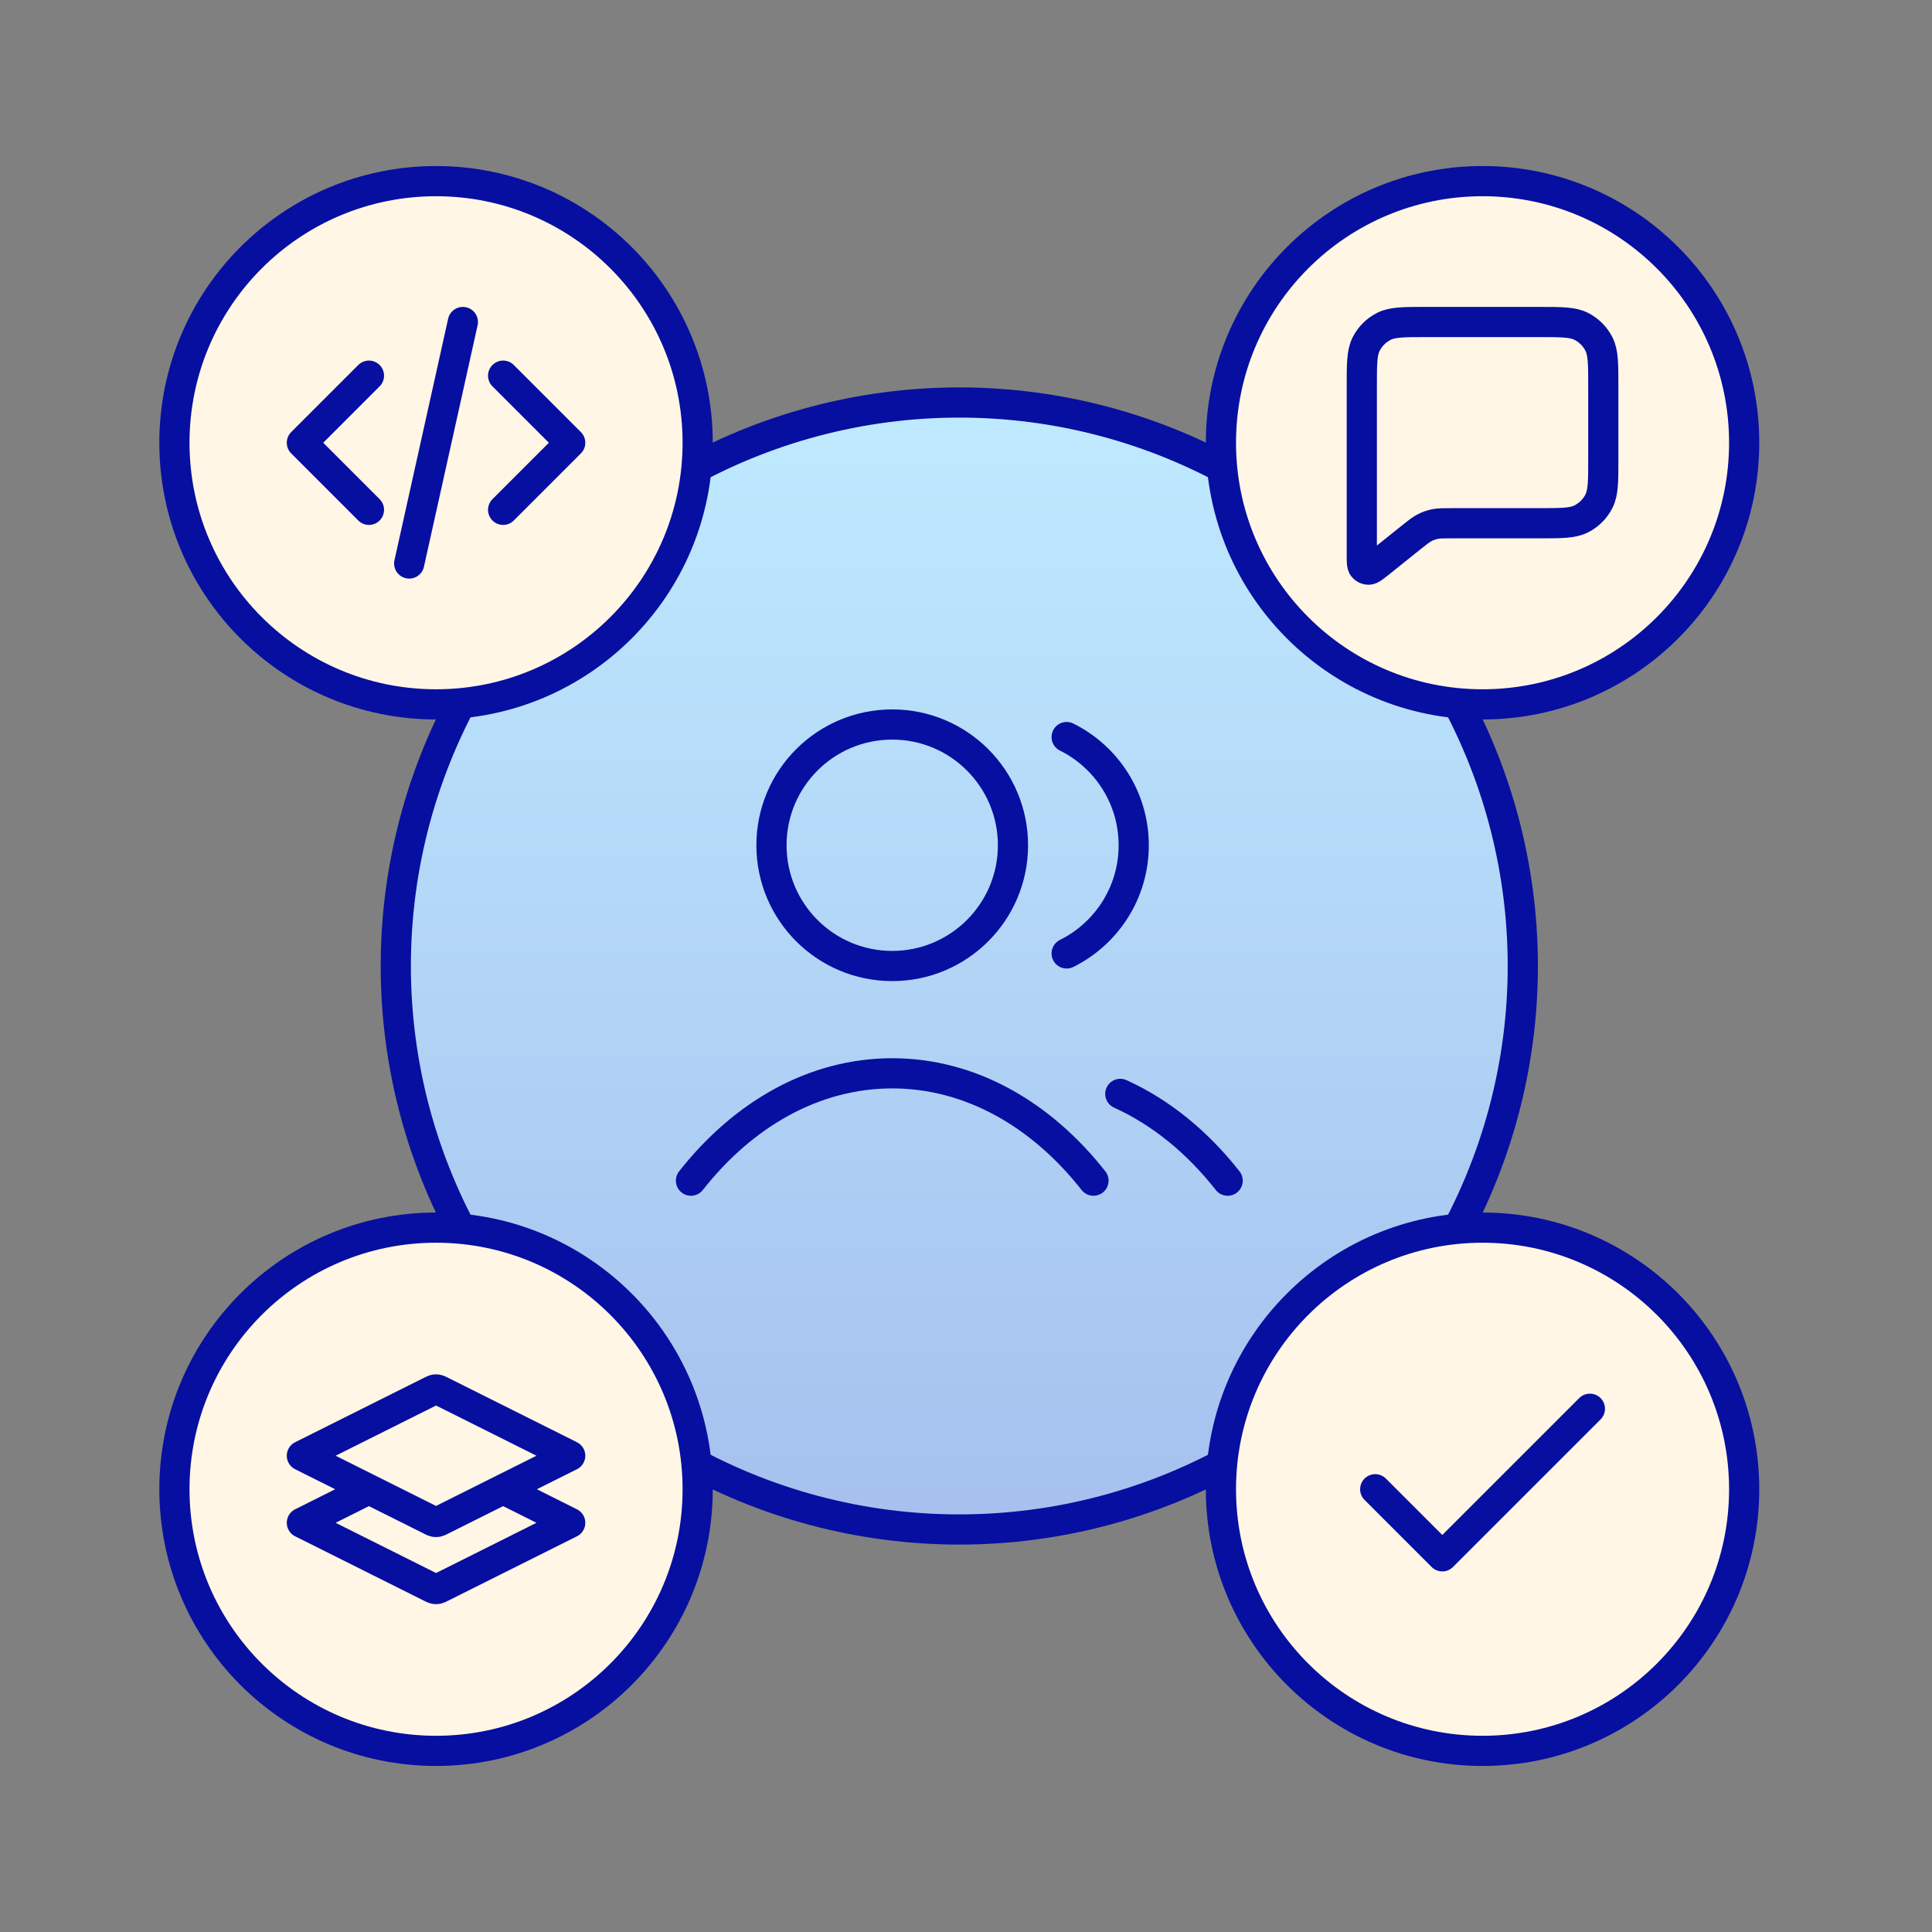 <svg width="96" height="96" viewBox="0 0 96 96" fill="none" xmlns="http://www.w3.org/2000/svg">
<rect x="0" y="0" width="96" height="96" fill="#808080" stroke="none"/>
<circle cx="47.667" cy="48" r="28" fill="#FFF6E5"/>
<circle cx="47.667" cy="48" r="28" fill="url(#paint0_linear_3120_5191)"/>
<circle cx="47.667" cy="48" r="28" stroke="#070FA0" stroke-width="1.5" stroke-linecap="round" stroke-linejoin="round"/>
<circle cx="21.667" cy="74" r="13" fill="#FFF6E5" stroke="#070FA0" stroke-width="1.5" stroke-linecap="round" stroke-linejoin="round"/>
<circle cx="21.667" cy="22" r="13" fill="#FFF6E5" stroke="#070FA0" stroke-width="1.5" stroke-linecap="round" stroke-linejoin="round"/>
<circle cx="73.667" cy="74" r="13" fill="#FFF6E5" stroke="#070FA0" stroke-width="1.5" stroke-linecap="round" stroke-linejoin="round"/>
<circle cx="73.667" cy="22" r="13" fill="#FFF6E5" stroke="#070FA0" stroke-width="1.5" stroke-linecap="round" stroke-linejoin="round"/>
<path d="M53.001 36.624C54.976 37.605 56.334 39.644 56.334 42C56.334 44.356 54.976 46.395 53.001 47.376M55.667 54.355C57.683 55.267 59.497 56.753 61.001 58.667M34.334 58.667C36.929 55.363 40.453 53.333 44.334 53.333C48.215 53.333 51.739 55.363 54.334 58.667M50.334 42C50.334 45.314 47.648 48 44.334 48C41.02 48 38.334 45.314 38.334 42C38.334 38.686 41.02 36 44.334 36C47.648 36 50.334 38.686 50.334 42Z" stroke="#070FA0" stroke-width="1.5" stroke-linecap="round" stroke-linejoin="round"/>
<g clip-path="url(#clip0_3120_5191)">
<path d="M18.333 74L15 75.667L21.428 78.881C21.516 78.925 21.559 78.947 21.605 78.955C21.646 78.963 21.688 78.963 21.728 78.955C21.774 78.947 21.818 78.925 21.905 78.881L28.333 75.667L25 74M15 72.334L21.428 69.12C21.516 69.076 21.559 69.054 21.605 69.045C21.646 69.038 21.688 69.038 21.728 69.045C21.774 69.054 21.818 69.076 21.905 69.12L28.333 72.334L21.905 75.548C21.818 75.591 21.774 75.613 21.728 75.622C21.688 75.629 21.646 75.629 21.605 75.622C21.559 75.613 21.516 75.591 21.428 75.548L15 72.334Z" stroke="#070FA0" stroke-width="1.5" stroke-linecap="round" stroke-linejoin="round"/>
</g>
<g clip-path="url(#clip1_3120_5191)">
<path d="M25 25.333L28.333 22L25 18.667M18.333 18.667L15 22L18.333 25.333M23 16L20.333 28" stroke="#070FA0" stroke-width="1.5" stroke-linecap="round" stroke-linejoin="round"/>
</g>
<path d="M79.001 70L71.667 77.333L68.334 74" stroke="#070FA0" stroke-width="1.5" stroke-linecap="round" stroke-linejoin="round"/>
<path d="M67.667 19.2C67.667 18.08 67.667 17.52 67.885 17.092C68.077 16.716 68.383 16.41 68.759 16.218C69.187 16 69.747 16 70.867 16H76.467C77.587 16 78.147 16 78.575 16.218C78.951 16.41 79.257 16.716 79.449 17.092C79.667 17.52 79.667 18.08 79.667 19.2V22.8C79.667 23.92 79.667 24.48 79.449 24.908C79.257 25.284 78.951 25.59 78.575 25.782C78.147 26 77.587 26 76.467 26H72.123C71.707 26 71.499 26 71.3 26.041C71.123 26.077 70.953 26.137 70.792 26.219C70.611 26.311 70.449 26.441 70.124 26.701L68.534 27.974C68.256 28.195 68.117 28.306 68.001 28.306C67.899 28.307 67.803 28.26 67.74 28.181C67.667 28.09 67.667 27.912 67.667 27.557V19.2Z" stroke="#070FA0" stroke-width="1.5" stroke-linecap="round" stroke-linejoin="round"/>
<defs>
<linearGradient id="paint0_linear_3120_5191" x1="47.667" y1="20" x2="47.667" y2="76" gradientUnits="userSpaceOnUse">
<stop stop-color="#BFEAFF"/>
<stop offset="1" stop-color="#A5C0EE"/>
</linearGradient>
<clipPath id="clip0_3120_5191">
<rect width="16" height="16" fill="white" transform="translate(13.667 66)"/>
</clipPath>
<clipPath id="clip1_3120_5191">
<rect width="16" height="16" fill="white" transform="translate(13.667 14)"/>
</clipPath>
</defs>
</svg>
